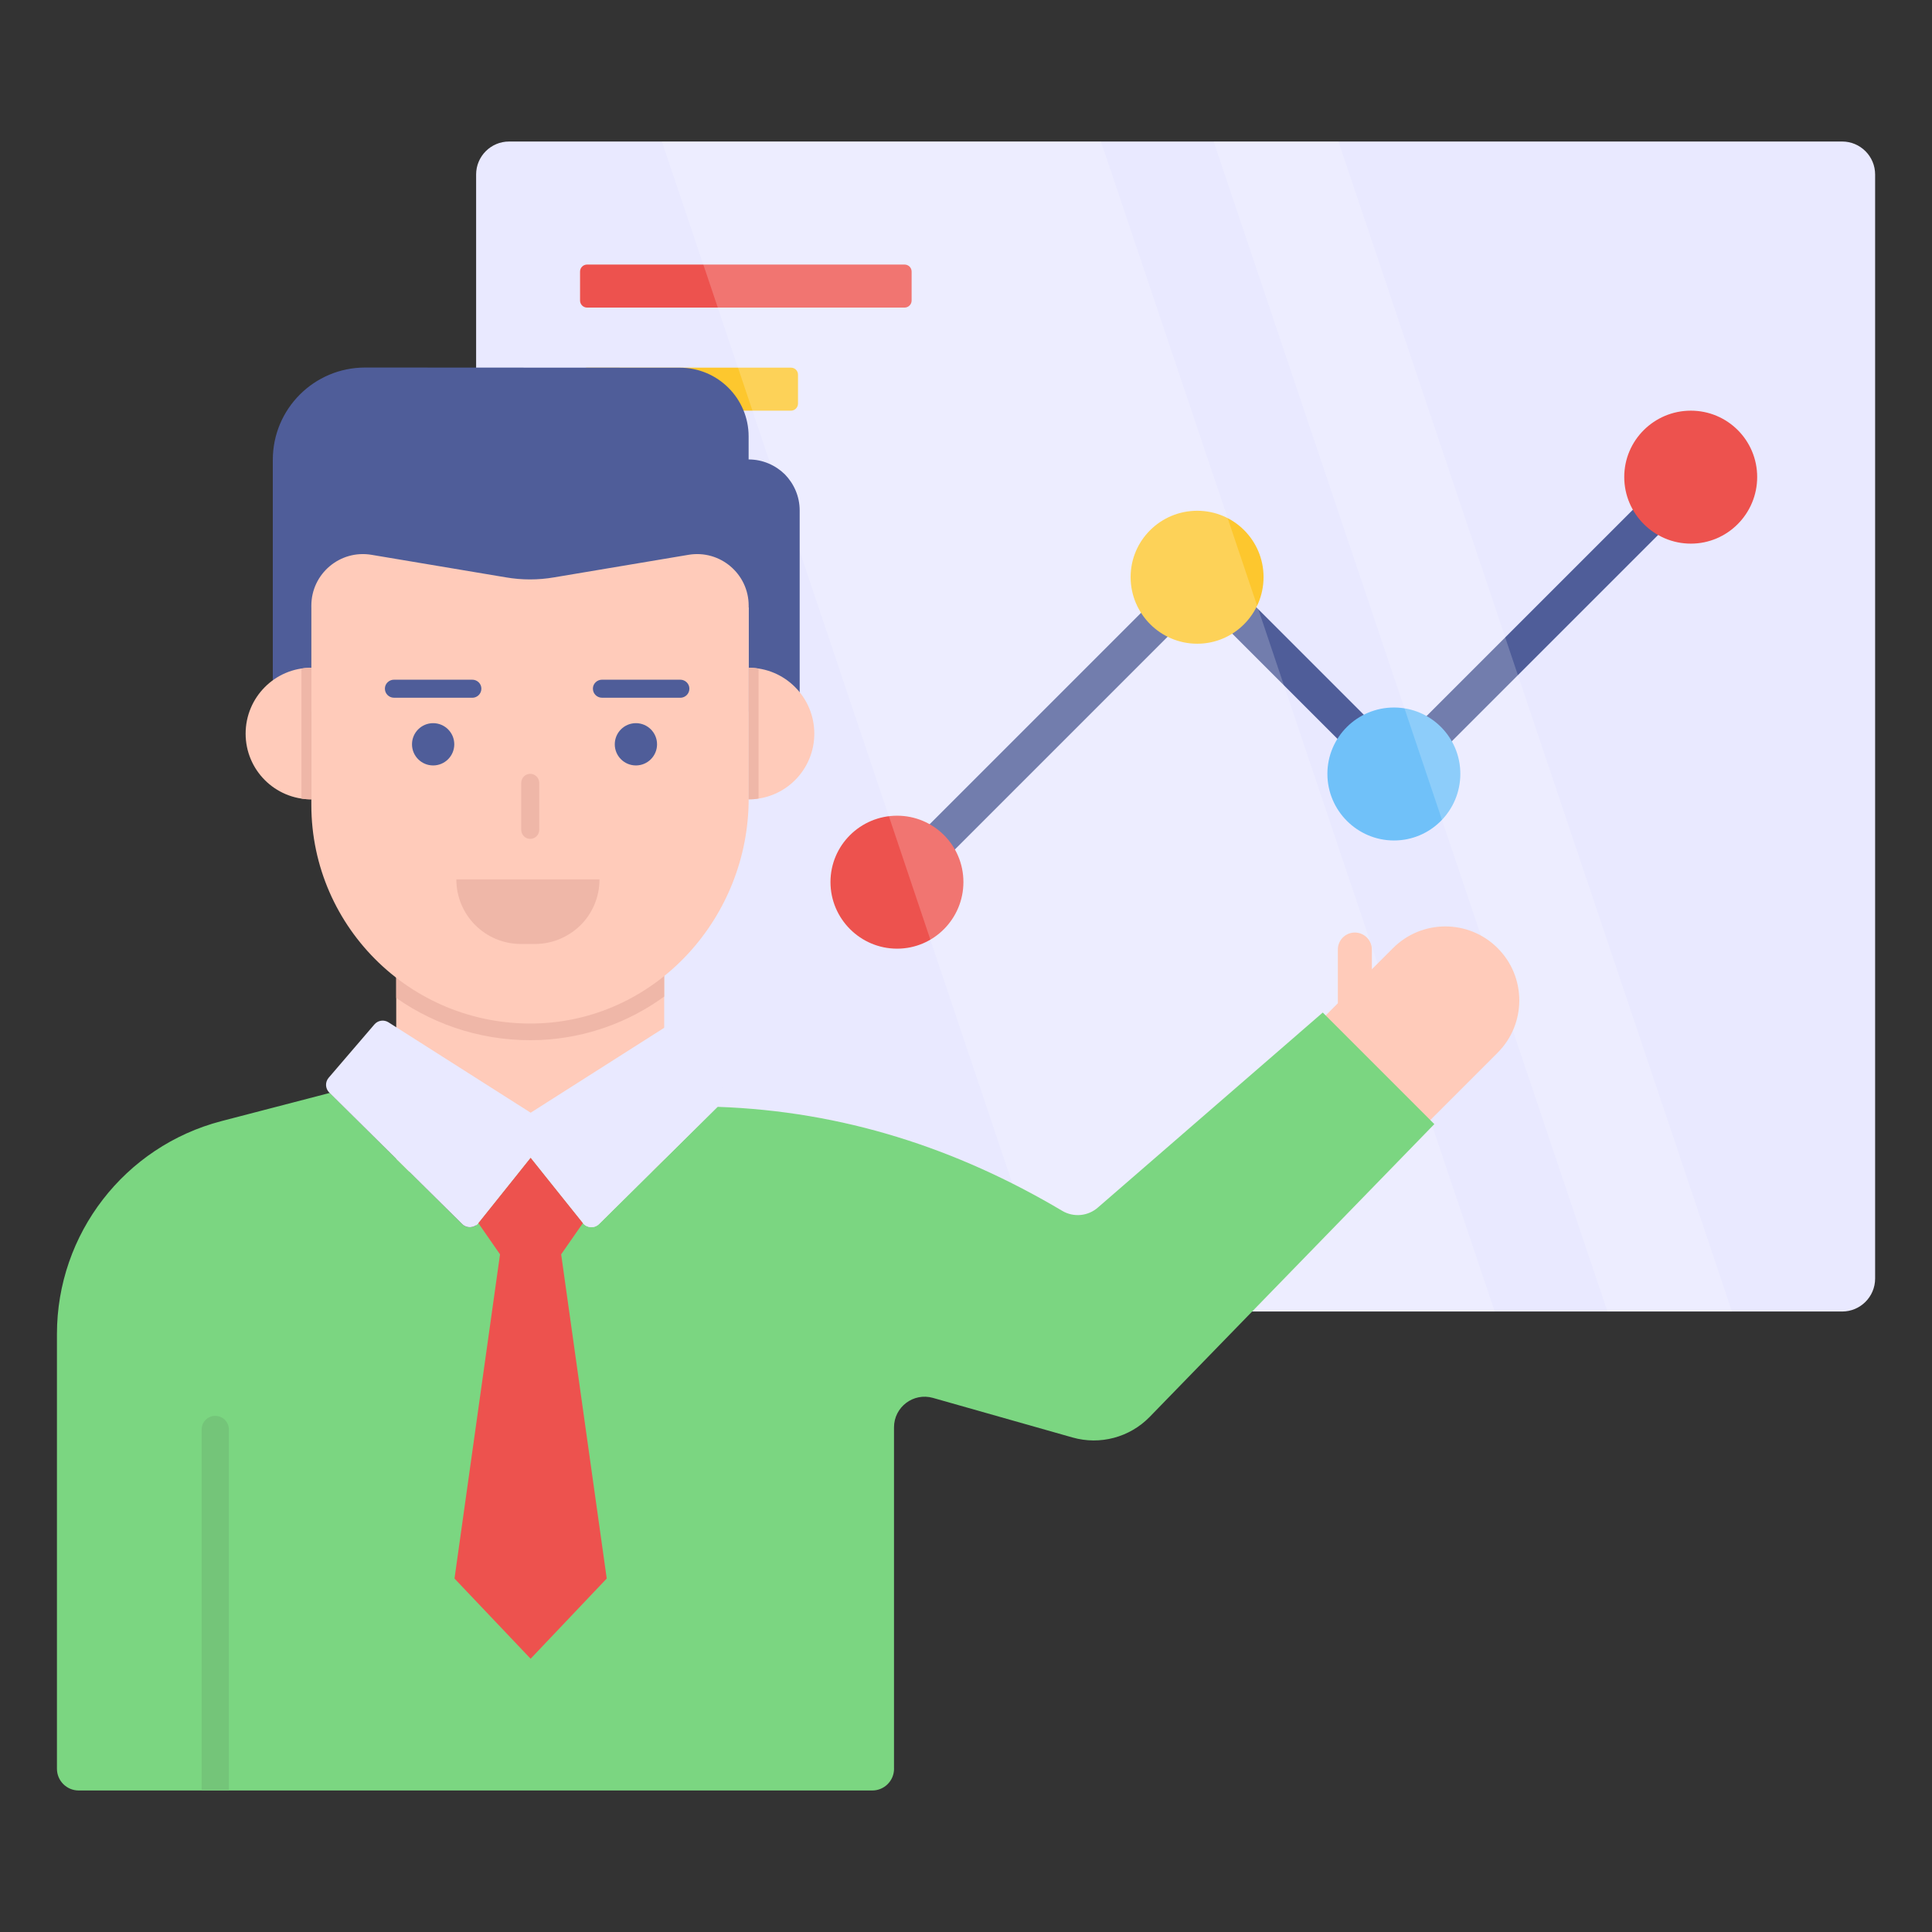 <svg xmlns="http://www.w3.org/2000/svg" id="Layer_1" viewBox="0 0 68 68"><rect x="0" y="0" width="68" height="68" fill="#333333" stroke="none"/><g><g><g><g><g><path d="m65.998 6.141v38.86c0 .64-.52 1.16-1.16 1.16h-46.92c-.64 0-1.16-.52-1.16-1.16v-38.86c0-.64.52-1.16 1.16-1.16h46.92c.64 0 1.16.52 1.16 1.16z" fill="#e9e9ff"></path></g></g></g><g><g><g><g><g><path d="m31.569 31.678c-.161 0-.321-.061-.444-.184-.245-.245-.245-.643 0-.888l10.719-10.719c.245-.245.643-.245.888 0l6.397 6.397 10.383-10.383c.245-.245.643-.245.888 0 .245.245.245.643 0 .888l-10.827 10.827c-.245.245-.643.245-.888 0l-6.397-6.397-10.275 10.275c-.123.122-.283.184-.444.184z" fill="#4f5d99"></path></g></g></g></g><g><g><g><path d="m61.847 16.789c0 1.291-1.044 2.345-2.335 2.345-1.291 0-2.344-1.053-2.344-2.345 0-1.291 1.053-2.335 2.344-2.335 1.291 0 2.335 1.044 2.335 2.335z" fill="#ed524e"></path></g></g></g><g><g><g><path d="m51.399 27.237c0 1.291-1.044 2.345-2.335 2.345-1.291 0-2.344-1.053-2.344-2.345 0-1.291 1.053-2.335 2.344-2.335 1.291 0 2.335 1.044 2.335 2.335z" fill="#70c1f9"></path></g></g></g><g><g><g><path d="m33.909 31.045c0 1.291-1.044 2.345-2.335 2.345-1.291 0-2.344-1.053-2.344-2.345 0-1.291 1.053-2.335 2.344-2.335 1.291-0 2.335 1.044 2.335 2.335z" fill="#ed524e"></path></g></g></g><g><g><g><path d="m44.473 20.312c0 1.291-1.044 2.345-2.335 2.345-1.291 0-2.344-1.053-2.344-2.345 0-1.291 1.053-2.335 2.344-2.335 1.291 0 2.335 1.044 2.335 2.335z" fill="#fdc72e"></path></g></g></g></g><g><g><g><g><path d="m32.086 9.559v1.02c0 .135-.112.247-.247.247h-11.176c-.135 0-.247-.112-.247-.247v-1.02c0-.139.112-.247.247-.247h11.176c.135 0 .247.108.247.247z" fill="#ed524e"></path></g></g></g><g><g><g><path d="m28.087 13.187v1.02c0 .135-.112.247-.247.247h-7.176c-.135 0-.247-.112-.247-.247v-1.02c0-.139.112-.247.247-.247h7.176c.135 0 .247.108.247.247z" fill="#fdc72e"></path></g></g></g></g><g opacity=".2"><g><g><g><path d="m52.608 46.161h-15.46l-13.85-41.18h15.45z" fill="#fff"></path></g></g></g><g><g><g><path d="m60.958 46.161h-4.38l-13.86-41.18h4.39z" fill="#fff"></path></g></g></g></g></g><g><g><g><g><path d="m13.946 32.572h9.432v8.671h-9.432z" fill="#ffcbba"></path></g></g></g><g><g><g><path d="m23.378 32.572v2.503c-1.227.89-2.711 1.449-4.332 1.528-1.901.086-3.665-.473-5.1-1.478v-2.553z" fill="#efb7a8"></path></g></g></g><g><g><g><path d="m28.146 17.969v7.073h-1.797v-3.662h-15.39v3.662h-1.357v-8.858c0-1.794 1.455-3.249 3.25-3.248l11.079.006c1.334 0 2.418 1.084 2.418 2.418v.811c.5 0 .948.205 1.274.523.318.326.523.773.523 1.273z" fill="#4f5d99"></path></g></g></g><g><g><g><path d="m26.351 21.319v6.791c0 4.145-3.187 7.714-7.332 7.907-4.418.199-8.061-3.324-8.061-7.691v-7.008c0-1.123 1.009-1.978 2.121-1.79l4.726.793c.564.097 1.135.097 1.699 0l4.726-.793c1.112-.188 2.121.667 2.121 1.79z" fill="#ffcbba"></path></g></g></g><g><g><g><g><g><circle cx="15.245" cy="26.197" fill="#4f5d99" r=".744"></circle></g></g></g><g><g><g><circle cx="22.382" cy="26.197" fill="#4f5d99" r=".744"></circle></g></g></g></g><g><g><g><path d="m21.1 30.952c0 .625-.25 1.195-.664 1.609-.414.406-.977.664-1.609.664h-.492c-1.258 0-2.273-1.016-2.273-2.273z" fill="#efb7a8"></path></g></g></g><g><g><g><path d="m18.98 27.557v1.648c0 .174-.14.321-.321.321-.174 0-.314-.147-.314-.321v-1.648c0-.174.14-.321.314-.321.181 0 .321.147.321.321z" fill="#efb7a8"></path></g></g></g><g><g><g><path d="m23.943 24.558-2.754-0c-.175-0-.321-.14-.321-.321-0-.175.147-.314.321-.314l2.754 0c.175 0.0.321.14.321.315 0.0.182-.147.321-.321.321z" fill="#4f5d99"></path></g></g></g><g><g><g><path d="m16.622 24.558-2.754-0c-.175-0-.321-.14-.321-.321-0-.175.147-.314.321-.314l2.754 0c.175 0.0.321.14.321.315 0.0.182-.147.321-.321.321z" fill="#4f5d99"></path></g></g></g></g><g><g><g><path d="m28.661 25.822c0 1.278-1.034 2.312-2.312 2.312v-4.631c1.278 0 2.312 1.041 2.312 2.319z" fill="#ffcbba"></path></g></g></g><g><g><g><path d="m26.698 23.533v4.572c-.114.023-.227.03-.349.03v-4.632c.121 0 .235.008.349.03z" fill="#efb7a8"></path></g></g></g><g><g><g><path d="m8.645 25.822c0 1.278 1.034 2.312 2.312 2.312v-4.631c-1.278 0-2.312 1.041-2.312 2.319z" fill="#ffcbba"></path></g></g></g><g><g><g><path d="m10.609 23.533v4.572c.114.023.227.03.349.03v-4.632c-.121 0-.235.008-.349.03z" fill="#efb7a8"></path></g></g></g></g><g><g><g><path d="m52.712 37.052-2.767 2.767-3.682-3.682.825-.825 0-1.891c-0-.331.268-.599.599-.599.164 0 .314.068.422.176.109.109.176.258.176.422l-0.0.695.745-.745c1.017-1.017 2.664-1.017 3.681 0 .509.509.763 1.174.763 1.841-0.0.666-.254 1.333-.762 1.84z" fill="#ffcbba"></path></g></g></g><g><g><g><path d="m31.466 62.254v-12.017c0-.714.683-1.231 1.37-1.036l4.915 1.394c.966.274 2.005-.002 2.708-.719l10.025-10.311-3.927-3.927-7.91 6.859c-.35.31-.859.359-1.261.12-3.706-2.2-7.72-3.507-12.132-3.66l-4.171 4.126c-.162.16-.426.144-.568-.033l-1.839-2.299-1.839 2.299c-.142.178-.407.193-.568.033l-4.661-4.616-3.809.991c-3.413.888-5.795 3.97-5.795 7.497v15.299c0 .423.343.765.765.765h27.933c.423 0 .765-.343.765-.765z" fill="#7bd681"></path></g></g></g><g><g><g><path d="m25.403 38.811-4.319 4.271c-.162.16-.426.144-.568-.033l-1.839-2.298v-.031l-.002.031-1.839 2.299c-.142.177-.406.193-.568.033l-4.679-4.629c-.143-.141-.152-.369-.021-.521l1.61-1.877c.124-.145.335-.176.496-.074l5.004 3.182 4.949-3.148c.182-.116.425-.058.535.128l1.303 2.199c.09.151.065.344-.06.467z" fill="#e9e9ff"></path></g></g></g><g><g><g><path d="m21.355 55.559-2.679 2.823-2.679-2.823 1.602-11.41-.762-1.098 1.839-2.298 1.839 2.298-.764 1.097z" fill="#ed524e"></path></g></g></g><g><g><g><path d="m8.055 50.312v12.707h-.957v-12.707c0-.264.214-.478.478-.478.132 0 .253.054.339.14.086.088.14.207.14.339z" fill="#74c579"></path></g></g></g></g></svg>
